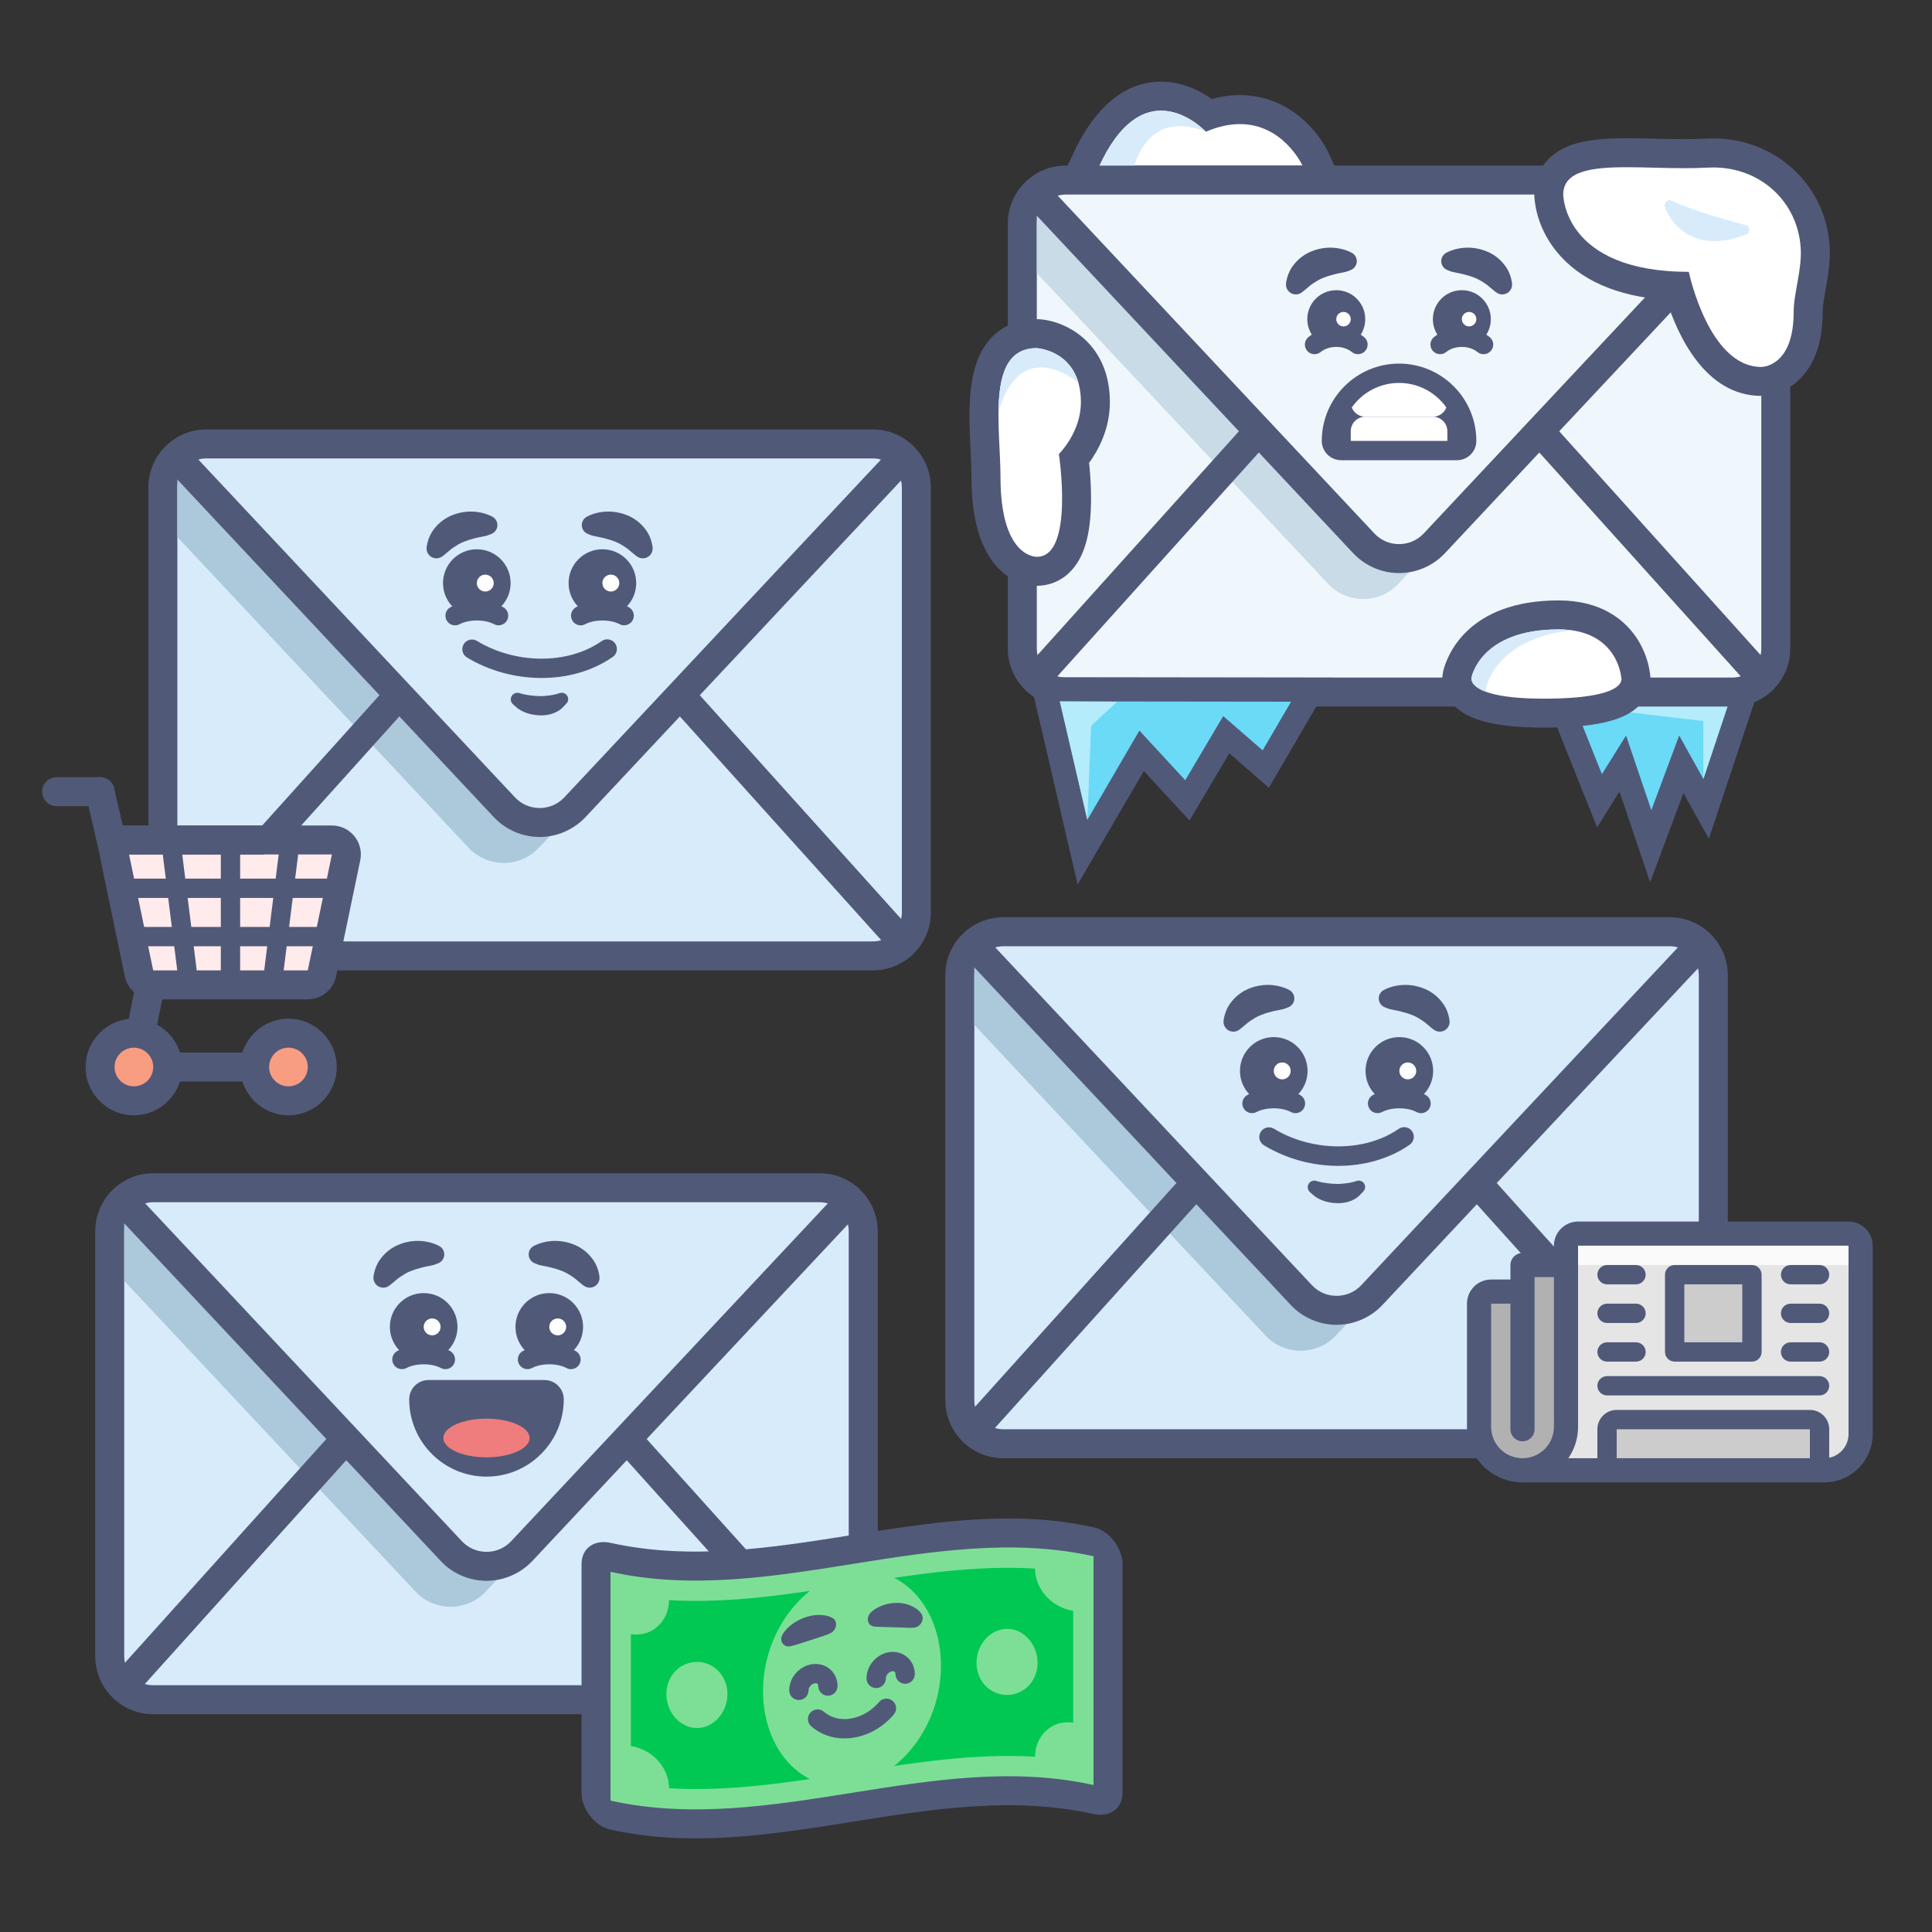 <?xml version="1.0" encoding="utf-8"?>
<!-- Generator: Adobe Illustrator 25.2.3, SVG Export Plug-In . SVG Version: 6.00 Build 0)  -->
<svg version="1.1" id="Layer_1" xmlns="http://www.w3.org/2000/svg" xmlns:xlink="http://www.w3.org/1999/xlink" x="0px" y="0px"
	 viewBox="0 0 400 400" style="enable-background:new 0 0 400 400;" xml:space="preserve">
<rect x="0" y="0" width="400" height="400" fill="#333333" stroke="none"/>
<style type="text/css">
	.st0{fill:#D8EBFB;}
	.st1{fill:#515979;}
	.st2{fill:#ACC9DB;}
	.st3{fill:#FFFFFF;}
	.st4{fill:#EF7D7D;}
	.st5{fill:#7DDF96;}
	.st6{fill:#00C853;}
	.st7{fill:#E5E5E5;}
	.st8{fill:#B1B1B1;}
	.st9{fill:#FAFAFA;}
	.st10{fill:#CCCCCC;}
	.st11{fill:#FFEBEB;}
	.st12{fill:#F89D81;}
	.st13{fill:none;stroke:#515979;stroke-width:4;stroke-linecap:round;stroke-linejoin:round;stroke-miterlimit:10;}
	.st14{fill:#6ADAF7;}
	.st15{fill:#B4ECFB;}
	.st16{fill:#EFF7FD;}
	.st17{fill:#C8DBE7;}
</style>
<g>
	<g>
		<g>
			<g>
				<path class="st0" d="M31.72,351.91c-4.96,0-9-4.04-9-9v-88c0-4.96,4.04-9,9-9h138c4.96,0,9,4.04,9,9v88c0,4.96-4.04,9-9,9H31.72
					z"/>
			</g>
			<g>
				<g>
					<path class="st1" d="M169.72,248.91c3.31,0,6,2.69,6,6v88c0,3.31-2.69,6-6,6h-138c-3.31,0-6-2.69-6-6v-88c0-3.31,2.69-6,6-6
						H169.72 M169.72,242.91h-138c-6.62,0-12,5.38-12,12v88c0,6.62,5.38,12,12,12h138c6.62,0,12-5.38,12-12v-88
						C181.72,248.3,176.33,242.91,169.72,242.91L169.72,242.91z"/>
				</g>
			</g>
		</g>
		<g>
			<g>
				<path class="st2" d="M94.39,321.39l-68.67-72.48l0,16.28L86,329.5c3.95,4.21,10.64,4.21,14.59,0l5.7-6.08
					C102.44,325.42,97.54,324.75,94.39,321.39z"/>
			</g>
		</g>
		<g>
			<path class="st1" d="M100.72,327.29c-3.58,0-7.04-1.5-9.48-4.11l-67.7-72.22c-1.13-1.21-1.07-3.11,0.14-4.24
				c1.21-1.13,3.11-1.07,4.24,0.14l67.7,72.22c1.34,1.43,3.15,2.21,5.11,2.21s3.77-0.79,5.11-2.21l67.7-72.22
				c1.13-1.21,3.03-1.27,4.24-0.14c1.21,1.13,1.27,3.03,0.14,4.24l-67.7,72.22C107.75,325.79,104.3,327.29,100.72,327.29z"/>
		</g>
		<g>
			<path class="st1" d="M175.72,351.91c-0.82,0-1.64-0.33-2.23-0.99l-45-50c-1.11-1.23-1.01-3.13,0.22-4.24
				c1.23-1.11,3.13-1.01,4.24,0.22l45,50c1.11,1.23,1.01,3.13-0.22,4.24C177.15,351.66,176.43,351.91,175.72,351.91z"/>
		</g>
		<g>
			<path class="st1" d="M25.72,351.91c-0.71,0-1.43-0.25-2.01-0.77c-1.23-1.11-1.33-3-0.22-4.24l45-50
				c1.11-1.23,3.01-1.33,4.24-0.22c1.23,1.11,1.33,3,0.22,4.24l-45,50C27.35,351.58,26.54,351.91,25.72,351.91z"/>
		</g>
	</g>
	<g>
		<g>
			<g>
				<path class="st1" d="M118.21,283.47c-0.32,0-0.64-0.08-0.94-0.24c-1.89-1.02-5.22-1.02-7.11,0c-0.97,0.52-2.19,0.16-2.71-0.82
					c-0.52-0.97-0.16-2.19,0.82-2.71c3.05-1.64,7.84-1.64,10.89,0c0.97,0.52,1.34,1.73,0.82,2.71
					C119.62,283.08,118.93,283.47,118.21,283.47z"/>
			</g>
			<g>
				<g>
					<circle class="st1" cx="113.72" cy="274.72" r="7"/>
				</g>
				<g>
					<circle class="st3" cx="115.47" cy="274.72" r="1.75"/>
				</g>
			</g>
			<g>
				<path class="st1" d="M110.54,257.95c0.73-0.37,1.3-0.57,1.98-0.74c0.66-0.16,1.33-0.26,2.03-0.29c1.38-0.05,2.83,0.17,4.22,0.73
					c1.39,0.53,2.7,1.48,3.64,2.67c0.99,1.16,1.52,2.58,1.7,3.96c0.15,1.12-0.63,2.15-1.75,2.3c-0.57,0.08-1.11-0.09-1.53-0.41
					l-0.39-0.3c-0.81-0.63-1.37-1.22-2.03-1.61c-0.62-0.42-1.21-0.77-1.92-1.06c-0.69-0.29-1.47-0.54-2.33-0.75
					c-0.43-0.1-0.88-0.22-1.34-0.3c-0.44-0.11-0.99-0.17-1.36-0.31l-0.73-0.28c-1.02-0.39-1.54-1.53-1.15-2.55
					C109.76,258.53,110.12,258.16,110.54,257.95z"/>
			</g>
			<g>
				<path class="st1" d="M92.21,283.47c-0.32,0-0.64-0.08-0.94-0.24c-1.89-1.02-5.22-1.02-7.11,0c-0.97,0.52-2.19,0.16-2.71-0.82
					c-0.52-0.97-0.16-2.19,0.82-2.71c3.05-1.64,7.84-1.64,10.89,0c0.97,0.52,1.34,1.73,0.82,2.71
					C93.62,283.08,92.93,283.47,92.21,283.47z"/>
			</g>
			<g>
				<g>
					<circle class="st1" cx="87.72" cy="274.72" r="7"/>
				</g>
				<g>
					<circle class="st3" cx="89.47" cy="274.72" r="1.75"/>
				</g>
			</g>
			<g>
				<path class="st1" d="M89.97,261.84c-0.37,0.14-0.92,0.2-1.36,0.31c-0.46,0.08-0.91,0.19-1.34,0.3
					c-0.86,0.21-1.63,0.46-2.33,0.75c-0.7,0.28-1.29,0.64-1.92,1.06c-0.66,0.39-1.22,0.98-2.03,1.61l-0.38,0.3
					c-0.89,0.69-2.18,0.53-2.87-0.36c-0.35-0.45-0.48-1.01-0.41-1.53c0.19-1.37,0.71-2.79,1.7-3.96c0.94-1.18,2.25-2.14,3.64-2.67
					c1.39-0.56,2.84-0.78,4.22-0.73c0.69,0.03,1.37,0.13,2.03,0.29c0.68,0.17,1.25,0.37,1.98,0.74c0.97,0.49,1.37,1.68,0.87,2.65
					c-0.23,0.46-0.62,0.79-1.06,0.96L89.97,261.84z"/>
			</g>
		</g>
	</g>
	<g>
		<g>
			<g>
				<g>
					<path class="st1" d="M100.72,303.72c-7.72,0-14-6.28-14-14c0-1.1,0.9-2,2-2h24c1.1,0,2,0.9,2,2
						C114.72,297.44,108.44,303.72,100.72,303.72z"/>
				</g>
				<g>
					<path class="st1" d="M112.72,289.72L112.72,289.72 M112.72,289.72c0,6.63-5.37,12-12,12s-12-5.37-12-12H112.72 M112.72,285.72
						L112.72,285.72h-24c-2.21,0-4,1.79-4,4c0,8.82,7.18,16,16,16c8.77,0,15.91-7.09,16-15.84c0-0.05,0-0.11,0-0.16
						C116.72,287.51,114.93,285.72,112.72,285.72L112.72,285.72z M112.72,293.72L112.72,293.72L112.72,293.72L112.72,293.72z"/>
				</g>
			</g>
			<g>
				<g>
					<ellipse class="st4" cx="100.72" cy="297.72" rx="8.93" ry="4"/>
				</g>
			</g>
		</g>
	</g>
	<g>
		<g>
			<g>
				<g>
					<g>
						<path class="st5" d="M126.4,375.8c-1.66-0.37-3-2.08-3-3.73c0-15.79,0-31.58,0-47.37c0-1.66,1.34-2.63,3-2.27
							c33.33,7.38,66.67-10.6,100-3.22c1.66,0.37,3,2.08,3,3.73c0,15.79,0,31.58,0,47.37c0,1.66-1.34,2.63-3,2.27
							C193.07,365.2,159.73,383.17,126.4,375.8z"/>
					</g>
					<g>
						<path class="st1" d="M226.4,322.2c0,15.79,0,31.58,0,47.37c-33.33-7.38-66.67,10.6-100,3.23c0-15.79,0-31.58,0-47.37
							C159.73,332.81,193.07,314.83,226.4,322.2 M226.4,316.2c-33.33-7.38-66.67,10.6-100,3.23c-3.31-0.73-6,1.07-6,4.39
							c0,15.79,0,31.58,0,47.37c0,3.31,2.69,6.89,6,7.61c33.33,7.38,66.67-10.6,100-3.23c3.31,0.73,6-1.07,6-4.39
							c0-15.79,0-31.58,0-47.37C232.4,320.51,229.71,316.93,226.4,316.2L226.4,316.2z"/>
					</g>
				</g>
				<g>
					<path class="st6" d="M222.19,356.67c0-7.72,0-15.44,0-23.16c-4.36-0.7-7.89-4.38-7.89-8.75c-25.26-1.5-50.53,8.03-75.79,6.53
						c0,4.35-3.53,7.74-7.89,7.04c0,7.72,0,15.44,0,23.16c4.36,0.7,7.89,4.38,7.89,8.75c25.26,1.5,50.53-8.03,75.79-6.53
						C214.29,359.36,217.83,355.97,222.19,356.67z"/>
				</g>
				<g>
					<g>
						<path class="st5" d="M194.82,344.89c0,12.17-8.25,23.03-18.42,24.72c-10.17,1.69-18.42-7.25-18.42-19.49
							c0-12.17,8.25-23.03,18.42-24.72C186.57,323.7,194.82,332.64,194.82,344.89z"/>
					</g>
				</g>
				<g>
					<g>
						<path class="st5" d="M150.61,350.73c0,3.77-2.83,7.03-6.32,7.04c-3.49,0.01-6.32-3.26-6.32-7.04c0-3.78,2.83-6.63,6.32-6.65
							C147.78,344.08,150.61,346.95,150.61,350.73z"/>
					</g>
				</g>
				<g>
					<g>
						<path class="st5" d="M214.82,344.27c0,3.78-2.83,6.63-6.32,6.65c-3.49,0.01-6.32-2.86-6.32-6.65c0-3.77,2.83-7.03,6.32-7.04
							C211.99,337.22,214.82,340.49,214.82,344.27z"/>
					</g>
				</g>
				<g>
					<g>
						<path class="st1" d="M181.4,349.5c-1.1,0-2-0.9-2-2c0-2.65,2.07-5.04,4.7-5.44c1.37-0.21,2.73,0.17,3.73,1.04
							c1,0.86,1.57,2.14,1.57,3.51c0,1.1-0.9,2-2,2s-2-0.9-2-2c0-0.15-0.03-0.35-0.18-0.48c-0.12-0.11-0.3-0.14-0.53-0.11
							c-0.68,0.1-1.29,0.81-1.29,1.48C183.4,348.6,182.5,349.5,181.4,349.5z"/>
					</g>
					<g>
						<path class="st1" d="M165.4,351.97c-1.1,0-2-0.9-2-2c0-2.64,2.07-5.02,4.71-5.41c1.37-0.2,2.74,0.17,3.74,1.03
							c0.99,0.85,1.56,2.12,1.56,3.49c0,1.1-0.9,2-2,2s-2-0.9-2-2c0-0.14-0.03-0.34-0.17-0.46c-0.12-0.1-0.31-0.14-0.54-0.11
							c-0.68,0.1-1.3,0.8-1.3,1.46C167.4,351.08,166.5,351.97,165.4,351.97z"/>
					</g>
					<g>
						<path class="st1" d="M174.81,359.92c-2.58,0-4.96-0.86-6.85-2.5c-0.83-0.72-0.92-1.99-0.2-2.82c0.72-0.83,1.99-0.92,2.82-0.2
							c1.44,1.25,3.4,1.76,5.51,1.42c2.23-0.36,4.33-1.58,5.92-3.44c0.72-0.84,1.98-0.94,2.82-0.22c0.84,0.72,0.94,1.98,0.22,2.82
							c-2.21,2.58-5.17,4.29-8.33,4.79C176.07,359.87,175.44,359.92,174.81,359.92z"/>
					</g>
					<g>
						<g>
							<path class="st1" d="M171.4,338.37c-0.64,0.26-1.23,0.45-1.84,0.64c-0.6,0.2-1.21,0.4-1.81,0.59
								c-0.6,0.2-1.21,0.39-1.81,0.58c-0.6,0.2-1.19,0.39-1.85,0.55c-0.14,0.03-0.27,0.07-0.41,0.1c-0.95,0.24-1.81-0.34-1.92-1.28
								c-0.05-0.41,0.06-0.81,0.26-1.16c0.57-0.95,1.36-1.69,2.19-2.27c0.84-0.59,1.74-1.02,2.66-1.32
								c0.92-0.29,1.88-0.46,2.82-0.45c0.94,0.01,1.9,0.18,2.74,0.68c0.76,0.46,0.91,1.53,0.33,2.38c-0.25,0.37-0.6,0.64-0.97,0.79
								C171.66,338.26,171.53,338.32,171.4,338.37z"/>
						</g>
					</g>
					<g>
						<g>
							<path class="st1" d="M188.71,337.01c-0.66,0.02-1.25-0.01-1.85-0.04c-0.6-0.02-1.21-0.04-1.81-0.06
								c-0.6-0.02-1.21-0.03-1.81-0.05c-0.6-0.01-1.2-0.02-1.84-0.07c-0.13-0.01-0.27-0.02-0.4-0.03c-0.93-0.08-1.5-0.93-1.28-1.9
								c0.1-0.42,0.33-0.79,0.63-1.07c0.83-0.77,1.79-1.23,2.74-1.53c0.95-0.31,1.9-0.42,2.82-0.4c0.92,0.03,1.83,0.2,2.66,0.57
								c0.84,0.35,1.63,0.88,2.19,1.69c0.52,0.74,0.28,1.84-0.52,2.47c-0.35,0.27-0.75,0.4-1.13,0.41
								C188.99,337,188.85,337,188.71,337.01z"/>
						</g>
					</g>
				</g>
			</g>
		</g>
	</g>
</g>
<g>
	<g>
		<g>
			<g>
				<path class="st0" d="M207.72,298.91c-4.96,0-9-4.04-9-9v-88c0-4.96,4.04-9,9-9h138c4.96,0,9,4.04,9,9v88c0,4.96-4.04,9-9,9
					H207.72z"/>
			</g>
			<g>
				<g>
					<path class="st1" d="M345.72,195.91c3.31,0,6,2.69,6,6v88c0,3.31-2.69,6-6,6h-138c-3.31,0-6-2.69-6-6v-88c0-3.31,2.69-6,6-6
						H345.72 M345.72,189.91h-138c-6.62,0-12,5.38-12,12v88c0,6.62,5.38,12,12,12h138c6.62,0,12-5.38,12-12v-88
						C357.72,195.3,352.33,189.91,345.72,189.91L345.72,189.91z"/>
				</g>
			</g>
		</g>
		<g>
			<g>
				<path class="st2" d="M270.39,268.39l-68.67-72.48l0,16.28L262,276.5c3.95,4.21,10.64,4.21,14.59,0l5.7-6.08
					C278.44,272.42,273.54,271.75,270.39,268.39z"/>
			</g>
		</g>
		<g>
			<path class="st1" d="M276.72,274.29C276.72,274.29,276.72,274.29,276.72,274.29c-3.58,0-7.04-1.5-9.48-4.11l-67.71-72.22
				c-1.13-1.21-1.07-3.11,0.14-4.24c1.21-1.13,3.11-1.07,4.24,0.14l67.71,72.22c1.34,1.43,3.15,2.21,5.11,2.21l0,0
				c1.96,0,3.77-0.79,5.11-2.21l67.7-72.22c1.13-1.21,3.03-1.27,4.24-0.14c1.21,1.13,1.27,3.03,0.14,4.24l-67.7,72.22
				C283.75,272.79,280.3,274.29,276.72,274.29z"/>
		</g>
		<g>
			<path class="st1" d="M351.72,298.91c-0.82,0-1.64-0.33-2.23-0.99l-45-50c-1.11-1.23-1.01-3.13,0.22-4.24
				c1.23-1.11,3.13-1.01,4.24,0.22l45,50c1.11,1.23,1.01,3.13-0.22,4.24C353.15,298.66,352.43,298.91,351.72,298.91z"/>
		</g>
		<g>
			<path class="st1" d="M201.72,298.91c-0.71,0-1.43-0.25-2.01-0.77c-1.23-1.11-1.33-3-0.22-4.24l45-50c1.11-1.23,3-1.33,4.24-0.22
				c1.23,1.11,1.33,3,0.22,4.24l-45,50C203.35,298.58,202.54,298.91,201.72,298.91z"/>
		</g>
	</g>
	<g>
		<g>
			<path class="st1" d="M277.08,241.38c-5.29,0-10.71-1.42-15.4-4.27c-0.94-0.57-1.25-1.8-0.67-2.75s1.8-1.24,2.75-0.67
				c8,4.86,18.86,4.87,25.82,0.03c0.91-0.63,2.15-0.41,2.78,0.5s0.41,2.15-0.5,2.78C287.67,239.92,282.44,241.38,277.08,241.38z"/>
		</g>
		<g>
			<g>
				<path class="st1" d="M272.54,244.5c1.35,0.43,2.77,0.57,4.18,0.62c0.71,0.03,1.41-0.07,2.11-0.15c0.7-0.09,1.39-0.24,2.05-0.47
					c0.69-0.24,1.45,0.13,1.68,0.82c0.17,0.48,0.04,1-0.29,1.34l-0.72,0.76c-0.67,0.71-1.48,1.09-2.3,1.37
					c-0.83,0.24-1.69,0.36-2.54,0.31c-0.43-0.02-0.85-0.04-1.27-0.13c-0.42-0.06-0.84-0.17-1.25-0.3c-0.81-0.27-1.6-0.64-2.3-1.25
					l-0.67-0.59c-0.57-0.5-0.63-1.37-0.13-1.94C271.46,244.48,272.03,244.34,272.54,244.5z"/>
			</g>
		</g>
	</g>
	<g>
		<g>
			<g>
				<path class="st1" d="M294.21,230.47c-0.32,0-0.64-0.08-0.94-0.24c-1.89-1.02-5.21-1.02-7.11,0c-0.98,0.52-2.19,0.16-2.71-0.82
					c-0.52-0.97-0.16-2.19,0.82-2.71c3.05-1.64,7.84-1.64,10.89,0c0.97,0.52,1.34,1.73,0.82,2.71
					C295.62,230.08,294.93,230.47,294.21,230.47z"/>
			</g>
			<g>
				<g>
					<circle class="st1" cx="289.72" cy="221.72" r="7"/>
				</g>
				<g>
					<circle class="st3" cx="291.47" cy="221.72" r="1.75"/>
				</g>
			</g>
			<g>
				<path class="st1" d="M286.54,204.95c0.73-0.37,1.3-0.57,1.98-0.74c0.66-0.16,1.33-0.26,2.03-0.29c1.38-0.05,2.83,0.17,4.22,0.73
					c1.39,0.53,2.7,1.48,3.64,2.67c0.99,1.16,1.52,2.58,1.7,3.96c0.15,1.12-0.63,2.15-1.75,2.3c-0.57,0.08-1.11-0.09-1.53-0.41
					l-0.39-0.3c-0.81-0.63-1.37-1.22-2.03-1.61c-0.62-0.42-1.21-0.77-1.92-1.06c-0.69-0.29-1.47-0.54-2.33-0.75
					c-0.43-0.1-0.88-0.22-1.34-0.3c-0.44-0.11-0.99-0.17-1.36-0.31l-0.73-0.28c-1.02-0.39-1.54-1.53-1.15-2.55
					C285.76,205.53,286.12,205.16,286.54,204.95z"/>
			</g>
			<g>
				<path class="st1" d="M268.21,230.47c-0.32,0-0.64-0.08-0.94-0.24c-1.89-1.02-5.21-1.02-7.11,0c-0.98,0.52-2.19,0.16-2.71-0.82
					c-0.52-0.97-0.16-2.19,0.82-2.71c3.05-1.64,7.84-1.64,10.89,0c0.97,0.52,1.34,1.73,0.82,2.71
					C269.62,230.08,268.93,230.47,268.21,230.47z"/>
			</g>
			<g>
				<g>
					<circle class="st1" cx="263.72" cy="221.72" r="7"/>
				</g>
				<g>
					<circle class="st3" cx="265.47" cy="221.72" r="1.75"/>
				</g>
			</g>
			<g>
				<path class="st1" d="M265.97,208.84c-0.37,0.14-0.92,0.2-1.36,0.31c-0.46,0.08-0.91,0.19-1.34,0.3
					c-0.86,0.21-1.63,0.46-2.33,0.75c-0.7,0.28-1.29,0.64-1.92,1.06c-0.66,0.39-1.22,0.98-2.03,1.61l-0.38,0.3
					c-0.89,0.69-2.18,0.53-2.87-0.36c-0.35-0.45-0.48-1.01-0.41-1.53c0.19-1.37,0.71-2.79,1.7-3.96c0.94-1.18,2.25-2.14,3.64-2.67
					c1.39-0.56,2.84-0.78,4.22-0.73c0.69,0.03,1.37,0.13,2.03,0.29c0.68,0.17,1.25,0.37,1.98,0.74c0.97,0.49,1.37,1.68,0.87,2.65
					c-0.23,0.46-0.62,0.79-1.06,0.96L265.97,208.84z"/>
			</g>
		</g>
	</g>
	<g>
		<g>
			<path class="st7" d="M315.72,304.41c-1.38,0-2.5-1.12-2.5-2.5v-15c0-1.38,1.12-2.5,2.5-2.5h8.5v-26.5c0-1.38,1.12-2.5,2.5-2.5h56
				c1.38,0,2.5,1.12,2.5,2.5v39c0,4.14-3.36,7.5-7.5,7.5H315.72z"/>
		</g>
		<g>
			<path class="st1" d="M382.72,257.91v39c0,2.76-2.24,5-5,5h-62v-15h11v-29H382.72 M382.72,252.91h-56c-2.76,0-5,2.24-5,5v24h-6
				c-2.76,0-5,2.24-5,5v15c0,2.76,2.24,5,5,5h62c5.51,0,10-4.49,10-10v-39C387.72,255.15,385.48,252.91,382.72,252.91L382.72,252.91
				z"/>
		</g>
	</g>
	<g>
		<g>
			<path class="st8" d="M315.22,304.41c-4.96,0-9-4.04-9-9v-25.5c0-1.38,1.12-2.5,2.5-2.5h13c1.38,0,2.5,1.12,2.5,2.5v25.5
				C324.22,300.38,320.18,304.41,315.22,304.41z"/>
		</g>
		<g>
			<g>
				<path class="st1" d="M321.72,269.91v25.5c0,3.59-2.91,6.5-6.5,6.5h0c-3.59,0-6.5-2.91-6.5-6.5v-25.5H321.72 M321.72,264.91h-13
					c-2.76,0-5,2.24-5,5v25.5c0,6.34,5.16,11.5,11.5,11.5c6.34,0,11.5-5.16,11.5-11.5v-25.5
					C326.72,267.15,324.48,264.91,321.72,264.91L321.72,264.91z"/>
			</g>
		</g>
	</g>
	<g>
		<polyline class="st8" points="315.22,295.91 315.22,261.91 324.22,261.91 324.22,293.91 		"/>
		<path class="st1" d="M315.22,298.41c-1.38,0-2.5-1.12-2.5-2.5v-34c0-1.38,1.12-2.5,2.5-2.5h9c1.38,0,2.5,1.12,2.5,2.5v32
			c0,1.38-1.12,2.5-2.5,2.5s-2.5-1.12-2.5-2.5v-29.5h-4v31.5C317.72,297.29,316.6,298.41,315.22,298.41z"/>
	</g>
	<g>
		<rect x="326.72" y="257.91" class="st9" width="56" height="4"/>
	</g>
	<g>
		<g>
			<rect x="346.72" y="263.91" class="st10" width="16" height="16"/>
		</g>
		<g>
			<path class="st1" d="M360.72,265.91v12h-12v-12H360.72 M362.72,261.91h-16c-1.1,0-2,0.9-2,2v16c0,1.1,0.9,2,2,2h16
				c1.1,0,2-0.9,2-2v-16C364.72,262.81,363.82,261.91,362.72,261.91L362.72,261.91z"/>
		</g>
	</g>
	<g>
		<g>
			<g>
				<path class="st10" d="M334.72,303.91c-1.1,0-2-0.9-2-2v-6c0-1.1,0.9-2,2-2h40c1.1,0,2,0.9,2,2v6c0,1.1-0.9,2-2,2H334.72z"/>
			</g>
			<g>
				<path class="st1" d="M374.72,295.91v6h-40v-6H374.72 M374.72,291.91h-40c-2.21,0-4,1.79-4,4v6c0,2.21,1.79,4,4,4h40
					c2.21,0,4-1.79,4-4v-6C378.72,293.7,376.93,291.91,374.72,291.91L374.72,291.91z"/>
			</g>
		</g>
	</g>
	<g>
		<line class="st10" x1="332.72" y1="263.91" x2="338.72" y2="263.91"/>
		<path class="st1" d="M338.72,265.91h-6c-1.1,0-2-0.9-2-2s0.9-2,2-2h6c1.1,0,2,0.9,2,2S339.82,265.91,338.72,265.91z"/>
	</g>
	<g>
		<line class="st10" x1="332.72" y1="271.91" x2="338.72" y2="271.91"/>
		<path class="st1" d="M338.72,273.91h-6c-1.1,0-2-0.9-2-2s0.9-2,2-2h6c1.1,0,2,0.9,2,2S339.82,273.91,338.72,273.91z"/>
	</g>
	<g>
		<line class="st10" x1="332.72" y1="279.91" x2="338.72" y2="279.91"/>
		<path class="st1" d="M338.72,281.91h-6c-1.1,0-2-0.9-2-2s0.9-2,2-2h6c1.1,0,2,0.9,2,2S339.82,281.91,338.72,281.91z"/>
	</g>
	<g>
		<line class="st10" x1="370.72" y1="263.91" x2="376.72" y2="263.91"/>
		<path class="st1" d="M376.72,265.91h-6c-1.1,0-2-0.9-2-2s0.9-2,2-2h6c1.1,0,2,0.9,2,2S377.82,265.91,376.72,265.91z"/>
	</g>
	<g>
		<line class="st10" x1="370.72" y1="271.91" x2="376.72" y2="271.91"/>
		<path class="st1" d="M376.72,273.91h-6c-1.1,0-2-0.9-2-2s0.9-2,2-2h6c1.1,0,2,0.9,2,2S377.82,273.91,376.72,273.91z"/>
	</g>
	<g>
		<line class="st10" x1="370.72" y1="279.91" x2="376.72" y2="279.91"/>
		<path class="st1" d="M376.72,281.91h-6c-1.1,0-2-0.9-2-2s0.9-2,2-2h6c1.1,0,2,0.9,2,2S377.82,281.91,376.72,281.91z"/>
	</g>
	<g>
		<line class="st10" x1="332.72" y1="286.91" x2="376.72" y2="286.91"/>
		<path class="st1" d="M376.72,288.91h-44c-1.1,0-2-0.9-2-2s0.9-2,2-2h44c1.1,0,2,0.9,2,2S377.82,288.91,376.72,288.91z"/>
	</g>
</g>
<g>
	<g>
		<g>
			<g>
				<path class="st0" d="M42.72,197.91c-4.96,0-9-4.04-9-9v-88c0-4.96,4.04-9,9-9h138c4.96,0,9,4.04,9,9v88c0,4.96-4.04,9-9,9H42.72
					z"/>
			</g>
			<g>
				<g>
					<path class="st1" d="M180.72,94.91c3.31,0,6,2.69,6,6v88c0,3.31-2.69,6-6,6h-138c-3.31,0-6-2.69-6-6v-88c0-3.31,2.69-6,6-6
						H180.72 M180.72,88.91h-138c-6.62,0-12,5.38-12,12v88c0,6.62,5.38,12,12,12h138c6.62,0,12-5.38,12-12v-88
						C192.72,94.3,187.33,88.91,180.72,88.91L180.72,88.91z"/>
				</g>
			</g>
		</g>
		<g>
			<g>
				<path class="st2" d="M105.39,167.39L36.72,94.91l0,16.28L97,175.5c3.95,4.21,10.64,4.21,14.59,0l5.7-6.08
					C113.44,171.42,108.54,170.75,105.39,167.39z"/>
			</g>
		</g>
		<g>
			<path class="st1" d="M111.72,173.29c-3.58,0-7.04-1.5-9.48-4.11l-67.7-72.22c-1.13-1.21-1.07-3.11,0.14-4.24
				c1.21-1.13,3.11-1.07,4.24,0.14l67.7,72.22c1.34,1.43,3.15,2.21,5.11,2.21s3.77-0.79,5.11-2.21l67.7-72.22
				c1.13-1.21,3.03-1.27,4.24-0.14c1.21,1.13,1.27,3.03,0.14,4.24l-67.7,72.22C118.75,171.79,115.3,173.29,111.72,173.29z"/>
		</g>
		<g>
			<path class="st1" d="M186.72,197.91c-0.82,0-1.64-0.33-2.23-0.99l-45-50c-1.11-1.23-1.01-3.13,0.22-4.24
				c1.23-1.11,3.13-1.01,4.24,0.22l45,50c1.11,1.23,1.01,3.13-0.22,4.24C188.15,197.66,187.43,197.91,186.72,197.91z"/>
		</g>
		<g>
			<path class="st1" d="M36.72,197.91c-0.71,0-1.43-0.25-2.01-0.77c-1.23-1.11-1.33-3.01-0.22-4.24l45-50
				c1.11-1.23,3.01-1.33,4.24-0.22c1.23,1.11,1.33,3.01,0.22,4.24l-45,50C38.35,197.58,37.54,197.91,36.72,197.91z"/>
		</g>
	</g>
	<g>
		<g>
			<path class="st1" d="M27.72,223.91c-0.2,0-0.39-0.02-0.59-0.06c-1.62-0.32-2.68-1.91-2.35-3.53l4-20
				c0.33-1.62,1.91-2.67,3.53-2.35c1.62,0.33,2.68,1.91,2.35,3.53l-4,20C30.37,222.93,29.12,223.91,27.72,223.91z"/>
		</g>
		<g>
			<path class="st1" d="M23.71,179.91c-1.37,0-2.6-0.94-2.92-2.33l-3-13c-0.37-1.61,0.63-3.23,2.25-3.6
				c1.62-0.37,3.23,0.64,3.6,2.25l3,13c0.37,1.61-0.63,3.23-2.25,3.6C24.17,179.89,23.94,179.91,23.71,179.91z"/>
		</g>
		<g>
			<g>
				<path class="st11" d="M31.72,203.91c-1.42,0-2.65-1-2.94-2.39l-5-24c-0.18-0.88,0.04-1.8,0.61-2.5s1.42-1.11,2.33-1.11h42
					c0.9,0,1.76,0.41,2.33,1.11s0.79,1.62,0.61,2.5l-5,24c-0.29,1.39-1.52,2.39-2.94,2.39H31.72z"/>
			</g>
			<g>
				<path class="st1" d="M68.72,176.91L68.72,176.91 M68.72,176.91l-5,24h-32l-5-24H68.72 M68.72,170.91L68.72,170.91h-42
					c-1.81,0-3.52,0.81-4.66,2.21c-1.14,1.4-1.59,3.24-1.22,5.01l5,24c0.58,2.78,3.03,4.78,5.87,4.78h32c2.84,0,5.29-1.99,5.87-4.78
					l4.96-23.79c0.11-0.46,0.17-0.94,0.17-1.43C74.72,173.6,72.04,170.91,68.72,170.91L68.72,170.91z M68.72,182.91L68.72,182.91
					L68.72,182.91L68.72,182.91z"/>
			</g>
		</g>
		<g>
			<path class="st1" d="M59.72,223.91h-32c-1.66,0-3-1.34-3-3s1.34-3,3-3h32c1.66,0,3,1.34,3,3S61.37,223.91,59.72,223.91z"/>
		</g>
		<g>
			<rect x="22.72" y="170.91" class="st1" width="32" height="6"/>
		</g>
		<g>
			<g>
				<circle class="st12" cx="27.72" cy="220.91" r="7"/>
			</g>
			<g>
				<path class="st1" d="M27.72,216.91c2.21,0,4,1.79,4,4c0,2.21-1.79,4-4,4s-4-1.79-4-4C23.72,218.7,25.51,216.91,27.72,216.91
					 M27.72,210.91c-5.51,0-10,4.49-10,10s4.49,10,10,10s10-4.49,10-10S33.23,210.91,27.72,210.91L27.72,210.91z"/>
			</g>
		</g>
		<g>
			<g>
				<circle class="st12" cx="59.72" cy="220.91" r="7"/>
			</g>
			<g>
				<g>
					<path class="st1" d="M59.72,216.91c2.21,0,4,1.79,4,4c0,2.21-1.79,4-4,4s-4-1.79-4-4C55.72,218.7,57.51,216.91,59.72,216.91
						 M59.72,210.91c-5.51,0-10,4.49-10,10s4.49,10,10,10s10-4.49,10-10S65.23,210.91,59.72,210.91L59.72,210.91z"/>
				</g>
			</g>
		</g>
		<g>
			<path class="st1" d="M20.72,166.91h-9c-1.66,0-3-1.34-3-3s1.34-3,3-3h9c1.66,0,3,1.34,3,3S22.37,166.91,20.72,166.91z"/>
		</g>
		<g>
			<path class="st1" d="M47.72,202.91c-1.1,0-2-0.9-2-2v-24c0-1.1,0.9-2,2-2s2,0.9,2,2v24C49.72,202.02,48.82,202.91,47.72,202.91z"
				/>
		</g>
		<g>
			<path class="st1" d="M67.72,185.91h-40c-1.1,0-2-0.9-2-2s0.9-2,2-2h40c1.1,0,2,0.9,2,2S68.82,185.91,67.72,185.91z"/>
		</g>
		<g>
			<path class="st1" d="M67.72,195.91h-40c-1.1,0-2-0.9-2-2s0.9-2,2-2h40c1.1,0,2,0.9,2,2S68.82,195.91,67.72,195.91z"/>
		</g>
		<g>
			<path class="st1" d="M38.71,202.91c-0.99,0-1.86-0.74-1.98-1.75l-3-24c-0.14-1.1,0.64-2.1,1.74-2.23c1.1-0.14,2.1,0.64,2.23,1.74
				l3,24c0.14,1.1-0.64,2.1-1.74,2.23C38.88,202.91,38.8,202.91,38.71,202.91z"/>
		</g>
		<g>
			<path class="st1" d="M56.72,202.91c-0.08,0-0.17,0-0.25-0.02c-1.1-0.14-1.87-1.14-1.74-2.23l3-24c0.14-1.1,1.14-1.87,2.23-1.74
				c1.1,0.14,1.87,1.14,1.74,2.23l-3,24C58.58,202.17,57.71,202.91,56.72,202.91z"/>
		</g>
	</g>
	<g>
		<path class="st13" d="M97.72,134.41c8.36,5.08,20.05,5.49,28-0.04"/>
		<g>
			<g>
				<path class="st1" d="M107.54,143.5c1.35,0.43,2.77,0.57,4.18,0.62c0.71,0.03,1.41-0.07,2.11-0.15c0.7-0.09,1.39-0.24,2.05-0.47
					c0.69-0.24,1.45,0.13,1.68,0.82c0.17,0.48,0.04,1-0.29,1.34l-0.72,0.76c-0.67,0.71-1.48,1.09-2.3,1.37
					c-0.83,0.24-1.69,0.36-2.54,0.31c-0.43-0.02-0.85-0.04-1.27-0.13c-0.42-0.06-0.84-0.17-1.25-0.3c-0.81-0.27-1.6-0.64-2.3-1.25
					l-0.67-0.59c-0.57-0.5-0.63-1.37-0.13-1.94C106.46,143.48,107.03,143.34,107.54,143.5z"/>
			</g>
		</g>
	</g>
	<g>
		<g>
			<g>
				<path class="st1" d="M120.22,129.47c-0.71,0-1.4-0.38-1.76-1.06c-0.52-0.97-0.16-2.19,0.82-2.71c3.05-1.64,7.84-1.64,10.89,0
					c0.97,0.52,1.34,1.73,0.82,2.71c-0.52,0.97-1.73,1.34-2.71,0.82c-1.89-1.02-5.21-1.02-7.11,0
					C120.86,129.39,120.54,129.47,120.22,129.47z"/>
			</g>
			<g>
				<g>
					<circle class="st1" cx="124.72" cy="120.72" r="7"/>
				</g>
				<g>
					<circle class="st3" cx="126.47" cy="120.72" r="1.75"/>
				</g>
			</g>
			<g>
				<path class="st1" d="M121.54,106.95c0.73-0.37,1.3-0.57,1.98-0.74c0.66-0.16,1.33-0.26,2.03-0.29c1.38-0.05,2.83,0.17,4.22,0.73
					c1.39,0.53,2.7,1.48,3.64,2.67c0.99,1.16,1.52,2.58,1.7,3.96c0.15,1.12-0.63,2.15-1.75,2.3c-0.57,0.08-1.11-0.09-1.53-0.41
					l-0.39-0.3c-0.81-0.63-1.37-1.22-2.03-1.61c-0.62-0.42-1.21-0.77-1.92-1.06c-0.69-0.29-1.47-0.54-2.33-0.75
					c-0.43-0.1-0.88-0.22-1.34-0.3c-0.44-0.11-0.99-0.17-1.36-0.31l-0.73-0.28c-1.02-0.39-1.54-1.53-1.15-2.55
					C120.76,107.53,121.12,107.16,121.54,106.95z"/>
			</g>
			<g>
				<path class="st1" d="M94.22,129.47c-0.71,0-1.4-0.38-1.76-1.06c-0.52-0.97-0.16-2.19,0.82-2.71c3.05-1.64,7.84-1.64,10.89,0
					c0.97,0.52,1.34,1.73,0.82,2.71c-0.52,0.97-1.73,1.34-2.71,0.82c-1.89-1.02-5.21-1.02-7.11,0
					C94.86,129.39,94.54,129.47,94.22,129.47z"/>
			</g>
			<g>
				<g>
					<circle class="st1" cx="98.72" cy="120.72" r="7"/>
				</g>
				<g>
					<circle class="st3" cx="100.47" cy="120.72" r="1.75"/>
				</g>
			</g>
			<g>
				<path class="st1" d="M100.97,110.84c-0.37,0.14-0.92,0.2-1.36,0.31c-0.46,0.08-0.91,0.19-1.34,0.3
					c-0.86,0.21-1.63,0.46-2.33,0.75c-0.7,0.28-1.29,0.64-1.92,1.06c-0.66,0.39-1.22,0.98-2.03,1.61l-0.38,0.3
					c-0.89,0.69-2.18,0.53-2.87-0.36c-0.35-0.45-0.48-1.01-0.41-1.53c0.19-1.37,0.71-2.79,1.7-3.96c0.94-1.18,2.25-2.14,3.64-2.67
					c1.39-0.56,2.84-0.78,4.22-0.73c0.69,0.03,1.37,0.13,2.03,0.29c0.68,0.17,1.25,0.37,1.98,0.74c0.97,0.49,1.37,1.68,0.87,2.65
					c-0.23,0.46-0.62,0.79-1.06,0.96L100.97,110.84z"/>
			</g>
		</g>
	</g>
</g>
<g>
	<g>
		<g>
			<path class="st3" d="M222.96,37.27l1.97-4.26c4.03-8.69,9.23-13.1,15.45-13.1c4.36,0,7.97,2.32,9.91,3.9
				c2.2-0.75,4.34-1.12,6.41-1.12c10.8,0,15.48,9.91,15.67,10.33l1.95,4.25H222.96z"/>
		</g>
		<g>
			<path class="st1" d="M240.39,22.91c5.23,0,9.27,4.36,9.27,4.36c2.63-1.12,4.98-1.58,7.06-1.58c9,0,12.94,8.58,12.94,8.58h-42
				C231.76,25.43,236.41,22.91,240.39,22.91 M240.39,16.91C240.39,16.91,240.39,16.91,240.39,16.91c-9.34,0-15.04,8.07-18.17,14.84
				l-3.95,8.52h9.39h42h9.36l-3.91-8.5c-2.06-4.49-8.25-12.08-18.4-12.08c-1.9,0-3.84,0.27-5.82,0.81
				C248.46,18.79,244.79,16.91,240.39,16.91L240.39,16.91L240.39,16.91z"/>
		</g>
	</g>
	<g>
		<g>
			<polygon class="st14" points="335.98,158.08 331.17,165.78 319.96,137.77 363.12,137.77 353.23,167.46 348.1,158.23 
				341.77,175.19 			"/>
		</g>
		<g>
			<path class="st1" d="M359.66,140.28L359.66,140.28 M359.66,140.28l-7,21l-5-9l-5.77,15.46l-5.23-15.46l-5,8l-8-20H359.66
				 M366.59,135.28h-6.94h-36h-7.39l2.74,6.86l8,20l3.66,9.15l4.63-7.4l1.85,5.46l4.5,13.32l4.92-13.17l1.98-5.31l5.26,9.46
				l3.59-10.78l7-21L366.59,135.28L366.59,135.28z M359.66,135.28L359.66,135.28L359.66,135.28L359.66,135.28z M359.66,145.28
				L359.66,145.28L359.66,145.28L359.66,145.28z"/>
		</g>
	</g>
	<g>
		<polygon class="st15" points="323.66,140.28 326,146.14 352.66,149.28 352.66,161.28 359.66,140.28 		"/>
	</g>
	<g>
		<g>
			<path class="st16" d="M220.66,143.27c-4.96,0-9-4.04-9-9v-88c0-4.96,4.04-9,9-9h138c4.96,0,9,4.04,9,9v88c0,4.96-4.04,9-9,9
				H220.66z"/>
		</g>
		<g>
			<g>
				<path class="st1" d="M358.66,40.28c3.31,0,6,2.69,6,6v88c0,3.31-2.69,6-6,6h-138c-3.31,0-6-2.69-6-6v-88c0-3.31,2.69-6,6-6
					H358.66 M358.66,34.28h-138c-6.62,0-12,5.38-12,12v88c0,6.62,5.38,12,12,12h138c6.62,0,12-5.38,12-12v-88
					C370.66,39.66,365.27,34.28,358.66,34.28L358.66,34.28z"/>
			</g>
		</g>
	</g>
	<g>
		<g>
			<path class="st17" d="M283.33,112.75l-68.67-72.48l0,16.28l60.29,64.31c3.95,4.21,10.64,4.21,14.59,0l5.7-6.08
				C291.37,116.79,286.48,116.12,283.33,112.75z"/>
		</g>
	</g>
	<g>
		<path class="st1" d="M214.66,143.27c-0.71,0-1.43-0.25-2.01-0.77c-1.23-1.11-1.33-3.01-0.22-4.24l45-50
			c1.11-1.23,3-1.33,4.24-0.22c1.23,1.11,1.33,3.01,0.22,4.24l-45,50C216.29,142.94,215.48,143.27,214.66,143.27z"/>
	</g>
	<g>
		<g>
			<g>
				<path class="st1" d="M299.48,52.31c0.73-0.37,1.3-0.57,1.98-0.74c0.66-0.16,1.33-0.26,2.03-0.29c1.38-0.05,2.83,0.17,4.22,0.73
					c1.39,0.53,2.7,1.48,3.64,2.67c0.99,1.16,1.52,2.58,1.7,3.96c0.15,1.12-0.63,2.15-1.75,2.3c-0.57,0.08-1.11-0.09-1.53-0.41
					l-0.39-0.3c-0.81-0.63-1.37-1.22-2.03-1.61c-0.62-0.42-1.21-0.77-1.92-1.06c-0.69-0.29-1.47-0.54-2.33-0.75
					c-0.43-0.1-0.88-0.22-1.34-0.3c-0.44-0.11-0.99-0.17-1.36-0.31l-0.73-0.28c-1.02-0.39-1.54-1.53-1.15-2.55
					C298.7,52.89,299.06,52.52,299.48,52.31z"/>
			</g>
			<g>
				<g>
					<circle class="st1" cx="276.66" cy="66.08" r="6"/>
				</g>
				<g>
					<circle class="st3" cx="278.16" cy="66.08" r="1.5"/>
				</g>
			</g>
			<g>
				<path class="st1" d="M278.9,56.2c-0.37,0.14-0.92,0.2-1.36,0.31c-0.46,0.08-0.91,0.19-1.34,0.3c-0.86,0.21-1.63,0.46-2.33,0.75
					c-0.7,0.28-1.29,0.64-1.92,1.06c-0.66,0.39-1.22,0.98-2.03,1.61l-0.38,0.3c-0.89,0.69-2.18,0.53-2.87-0.36
					c-0.35-0.45-0.48-1.01-0.41-1.53c0.19-1.38,0.71-2.79,1.7-3.96c0.94-1.18,2.25-2.13,3.64-2.67c1.39-0.56,2.84-0.78,4.22-0.73
					c0.69,0.03,1.37,0.13,2.03,0.29c0.68,0.17,1.25,0.37,1.98,0.74c0.97,0.49,1.37,1.68,0.87,2.65c-0.23,0.46-0.62,0.79-1.06,0.96
					L278.9,56.2z"/>
			</g>
			<g>
				<path class="st16" d="M272.16,70.83c2.49-1.33,6.51-1.33,9,0v3.9h-9V70.83z"/>
			</g>
			<g>
				<path class="st1" d="M281.15,73.33c-0.44,0-0.88-0.14-1.25-0.44c-1.76-1.42-4.73-1.42-6.49,0c-0.86,0.69-2.12,0.56-2.81-0.3
					c-0.69-0.86-0.56-2.12,0.3-2.81c3.23-2.6,8.28-2.6,11.51,0c0.86,0.69,1,1.95,0.3,2.81C282.32,73.07,281.74,73.33,281.15,73.33z"
					/>
			</g>
			<g>
				<g>
					<circle class="st1" cx="302.66" cy="66.08" r="6"/>
				</g>
				<g>
					<circle class="st3" cx="304.16" cy="66.08" r="1.5"/>
				</g>
			</g>
			<g>
				<path class="st16" d="M298.16,70.83c2.49-1.33,6.51-1.33,9,0v3.9h-9V70.83z"/>
			</g>
			<g>
				<path class="st1" d="M307.15,73.33c-0.44,0-0.88-0.14-1.25-0.44c-1.76-1.42-4.73-1.42-6.49,0c-0.86,0.69-2.12,0.56-2.81-0.3
					c-0.69-0.86-0.56-2.12,0.3-2.81c3.23-2.6,8.28-2.6,11.51,0c0.86,0.69,1,1.95,0.3,2.81C308.32,73.07,307.74,73.33,307.15,73.33z"
					/>
			</g>
		</g>
	</g>
	<g>
		<g>
			<path class="st1" d="M277.66,93.27c-1.1,0-2-0.9-2-2c0-7.72,6.28-14,14-14s14,6.28,14,14c0,1.1-0.9,2-2,2H277.66z"/>
		</g>
		<g>
			<path class="st1" d="M289.66,79.28c6.63,0,12,5.37,12,12l-24,0C277.66,84.65,283.03,79.28,289.66,79.28
				C289.66,79.28,289.66,79.28,289.66,79.28 M289.66,75.28c-8.82,0-16,7.18-16,16c0,1.06,0.42,2.08,1.17,2.83
				c0.75,0.75,1.77,1.17,2.83,1.17l24,0c2.21,0,4-1.79,4-4C305.66,82.45,298.48,75.28,289.66,75.28L289.66,75.28z M289.66,83.28
				L289.66,83.28L289.66,83.28L289.66,83.28z"/>
		</g>
	</g>
	<g>
		<g>
			<path class="st3" d="M296.66,86.28h-14c-1.66,0-3,1.34-3,3v2h20v-2C299.66,87.62,298.31,86.28,296.66,86.28z"/>
		</g>
		<g>
			<path class="st3" d="M282.66,86.28h14c1.28,0,2.36-0.8,2.79-1.92c-2.17-3.07-5.75-5.08-9.79-5.08s-7.62,2.01-9.79,5.08
				C280.3,85.48,281.38,86.28,282.66,86.28z"/>
		</g>
	</g>
	<g>
		<g>
			<polygon class="st14" points="216.28,142.71 271.65,142.78 262.06,159.22 253.88,152.11 245.84,165.7 236.36,155.44 
				224.12,176.43 			"/>
		</g>
		<g>
			<path class="st1" d="M219.43,145.22l47.87,0.06l-5.88,10.07l-8.17-7.09l-7.86,13.28l-9.49-10.28l-10.77,18.48L219.43,145.22
				 M213.13,140.21l1.43,6.14l5.7,24.52l2.85,12.26l6.34-10.87l7.37-12.63l4.9,5.31l4.56,4.93l3.42-5.78l4.81-8.12l3.64,3.16
				l4.56,3.96l3.04-5.21l5.88-10.07l4.38-7.51l-8.69-0.01l-47.87-0.06L213.13,140.21L213.13,140.21z"/>
		</g>
	</g>
	<g>
		<polygon class="st15" points="219.43,145.22 225.13,169.73 225.9,150.26 231.3,145.28 		"/>
	</g>
	<g>
		<path class="st1" d="M289.66,118.65c-3.58,0-7.04-1.5-9.49-4.11l-67.7-72.22c-1.13-1.21-1.07-3.11,0.14-4.24
			c1.21-1.13,3.11-1.07,4.24,0.14l67.7,72.22c1.34,1.43,3.15,2.21,5.11,2.21c1.96,0,3.77-0.79,5.11-2.21l67.71-72.22
			c1.13-1.21,3.03-1.27,4.24-0.14c1.21,1.13,1.27,3.03,0.14,4.24l-67.71,72.22C296.69,117.16,293.24,118.65,289.66,118.65z"/>
	</g>
	<g>
		<path class="st1" d="M364.66,143.27c-0.82,0-1.64-0.33-2.23-0.99l-45-50c-1.11-1.23-1.01-3.13,0.22-4.24
			c1.23-1.11,3.13-1.01,4.24,0.22l45,50c1.11,1.23,1.01,3.13-0.22,4.24C366.09,143.02,365.37,143.27,364.66,143.27z"/>
	</g>
	<g>
		<g>
			<path class="st3" d="M364.6,78.96c-10.7,0-15.71-14.02-17.3-19.73c-26.33-1-26.65-18.77-26.65-18.96
				c0-8.65,10.95-8.65,16.21-8.65c1.84,0,3.73,0.05,5.73,0.1c2.01,0.05,4.09,0.1,6.12,0.1c1.74,0,3.25-0.04,4.63-0.11
				c0.45-0.03,0.9-0.04,1.34-0.04c11.28,0,20.36,8.33,21.12,19.37c0.2,2.92-0.32,5.83-0.79,8.4c-0.34,1.88-0.66,3.65-0.66,5.14
				c0,14.22-9.3,14.38-9.7,14.38C364.65,78.96,364.62,78.96,364.6,78.96z"/>
		</g>
		<g>
			<path class="st1" d="M336.87,34.62c3.69,0,7.81,0.2,11.85,0.2c1.62,0,3.23-0.03,4.8-0.12c0.39-0.02,0.78-0.03,1.17-0.03
				c9.86,0,17.47,7.1,18.12,16.58c0.31,4.57-1.45,9.36-1.45,13.34c0,11.27-6.43,11.38-6.7,11.38c-0.01,0-0.01,0-0.01,0
				c-10.92,0-15-19.69-15-19.69c-26,0-26-16-26-16C323.66,35.42,329.4,34.62,336.87,34.62 M336.87,28.62
				c-5.21,0-8.61,0.4-11.34,1.33c-5,1.7-7.87,5.47-7.87,10.33c0,0.63,0.13,6.29,4.59,11.78c4.81,5.92,12.46,9.29,22.77,10.05
				c2.29,7.19,7.97,19.84,19.62,19.85c0.01,0,0.02,0,0.02,0c0.95,0,4.27-0.21,7.4-2.95c3.51-3.08,5.3-7.93,5.3-14.43
				c0-1.23,0.3-2.87,0.61-4.61c0.49-2.74,1.05-5.85,0.83-9.14c-0.87-12.64-11.23-22.17-24.11-22.17c-0.5,0-1.01,0.01-1.51,0.04
				c-1.32,0.07-2.78,0.11-4.46,0.11c-2,0-4.06-0.05-6.05-0.1C340.74,28.67,338.74,28.62,336.87,28.62L336.87,28.62z"/>
		</g>
	</g>
	<g>
		<g>
			<path class="st3" d="M214.62,118.28c-0.82,0-3.68-0.23-6.25-3.25c-2.81-3.3-4.24-8.77-4.24-16.27c0-1.76-0.09-3.73-0.19-5.8
				c-0.39-8.11-0.79-16.49,3.53-21.01c1.81-1.9,4.22-2.87,7.14-2.87c0.05,0,0.15,0,0.21,0c4.14,0.22,11.97,3.46,11.97,14.19
				c0,5.46-2.81,9.7-4.4,11.67c0.58,4.55,1.55,16.12-2.58,20.94c-1.34,1.56-3.11,2.39-5.11,2.39
				C214.66,118.28,214.63,118.28,214.62,118.28z"/>
		</g>
		<g>
			<path class="st1" d="M214.61,72.08c0.02,0,0.03,0,0.05,0c0,0,9.13,0.48,9.13,11.2c0,6.28-4.56,10.72-4.56,10.72
				s3.24,21.28-4.56,21.28c0,0-0.01,0-0.04,0c-0.59,0-7.49-0.35-7.49-16.52C207.13,88.44,204.07,72.08,214.61,72.08 M214.61,66.08
				C214.61,66.08,214.61,66.08,214.61,66.08c-3.73,0-6.95,1.31-9.32,3.8c-5.2,5.45-4.75,14.89-4.35,23.22
				c0.1,2.04,0.19,3.97,0.19,5.66c0,8.23,1.67,14.36,4.96,18.22c3.4,3.99,7.39,4.3,8.53,4.3c0.03,0,0.07,0,0.1,0
				c2.85-0.02,5.46-1.24,7.35-3.44c2.73-3.18,3.94-8.18,3.81-15.74c-0.04-2.4-0.22-4.63-0.39-6.27c1.87-2.58,4.3-6.98,4.3-12.56
				c0-12.04-8.86-16.88-14.81-17.19c-0.1,0-0.19-0.01-0.29-0.01C214.67,66.08,214.62,66.08,214.61,66.08L214.61,66.08z"/>
		</g>
	</g>
	<g>
		<g>
			<path class="st0" d="M223.27,79.28c-1.92-6.84-8.61-7.2-8.61-7.2c-6.47-0.03-7.84,6.08-7.93,13.2
				C211.45,68.98,223.27,79.27,223.27,79.28z"/>
		</g>
	</g>
	<g>
		<g>
			<path class="st0" d="M249.66,27.28c0,0-12.5-13.5-22,7h7.2C236.01,30.55,239.61,23.26,249.66,27.28z"/>
		</g>
	</g>
	<g>
		<g>
			<path class="st3" d="M319.66,147.64c-9.42,0-14.83-1.36-17.02-4.28c-1.17-1.56-1.05-3.03-0.91-3.69
				c0.24-1.16,2.99-12.36,20.95-12.36c13.44,0,15.62,10.21,15.93,12.37c0.22,0.96,0.13,2.24-0.69,3.47
				C336.62,145.08,333.33,147.64,319.66,147.64z"/>
		</g>
		<g>
			<path class="st1" d="M322.67,130.31c12.32,0,12.99,9.97,12.99,9.97s1.81,4.37-16,4.37c-16.27,0-15-4.37-15-4.37
				S306.44,130.31,322.67,130.31 M322.67,124.31c-18.99,0-23.1,11.69-23.8,14.38c-0.59,2.13-0.08,4.54,1.36,6.47
				c2.85,3.79,8.84,5.48,19.42,5.48c11.82,0,18.02-1.74,20.75-5.82c1.15-1.72,1.56-3.76,1.17-5.64c-0.19-1.38-0.81-4.32-2.84-7.28
				C336.36,128.44,331.65,124.31,322.67,124.31L322.67,124.31z"/>
		</g>
	</g>
	<g>
		<g>
			<path class="st0" d="M307.66,142.5c0,0,1.88-10.42,17.86-11.98c-0.87-0.13-1.82-0.2-2.85-0.2c-16.23,0-18.01,9.97-18.01,9.97
				s-0.49,1.69,3.05,2.96C307.58,142.79,307.66,142.5,307.66,142.5z"/>
		</g>
	</g>
	<g>
		<path class="st0" d="M344.68,42.73c1.16,3.75,6.38,9.99,16.89,5.78c0.89-0.36,0.82-1.66-0.11-1.9c-3.85-1-10.88-2.98-15.4-5.07
			C345.27,41.17,344.42,41.9,344.68,42.73z"/>
	</g>
</g>
</svg>

